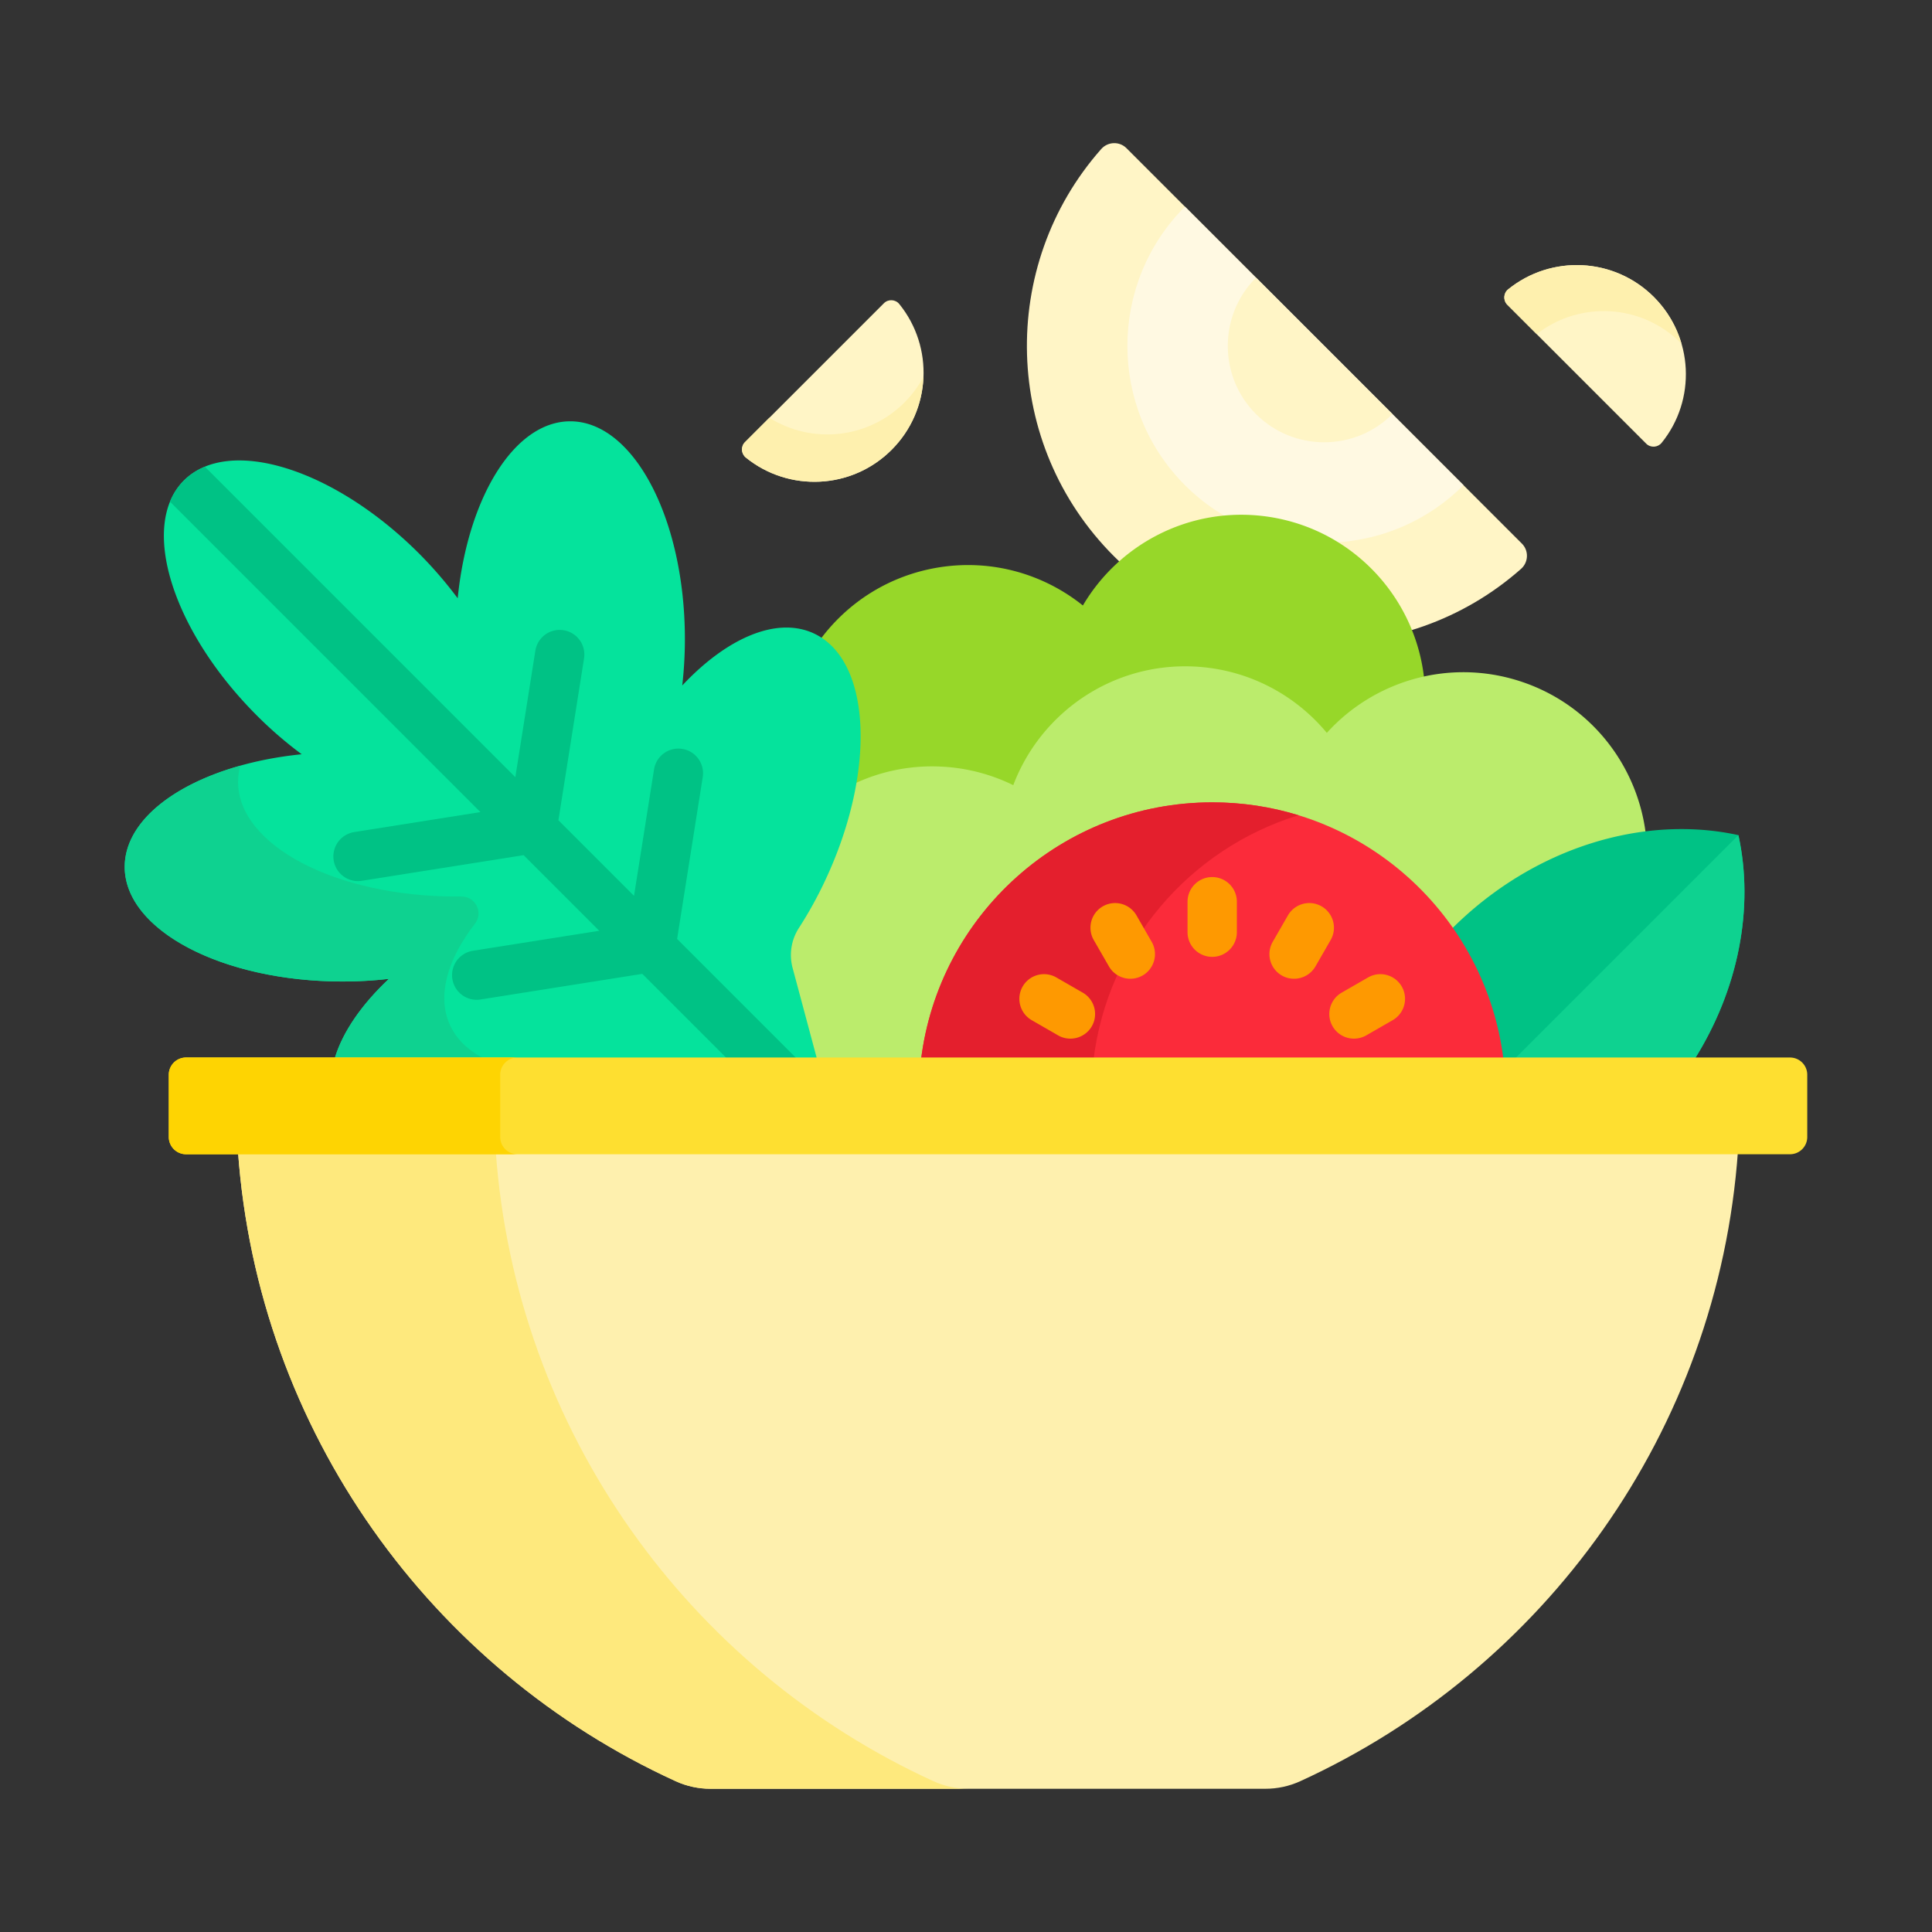 <svg xmlns="http://www.w3.org/2000/svg" data-name="Layer 1" viewBox="0 0 300 300"><rect x="0" y="0" width="300" height="300" fill="#333333" stroke="none"/><path fill="#fff5c6" d="M172.97 86.37c17.32 17.32 45.1 17.98 63.21 1.97 1.17-1.03 1.24-2.83.14-3.93l-61.4-61.4c-1.1-1.1-2.9-1.03-3.93.14-16.01 18.12-15.35 45.89 1.97 63.21Z"/><path fill="#fff9e2" d="M184 75.34c11.92 11.92 31.32 11.92 43.25 0L184 32.09c-11.92 11.92-11.92 31.32 0 43.25Z"/><path fill="#fff5c6" d="M195.03 64.3c5.84 5.84 15.34 5.84 21.18 0l-21.18-21.18c-5.84 5.84-5.84 15.34 0 21.18Z"/><path fill="#97d729" d="M133.09 112.69c.15 3.05-.12 6.34-.77 9.73a27.826 27.826 0 0 1 13.87-2.88c3.84.19 7.52 1.14 10.95 2.83l.5.25.2-.53c4.09-10.84 14.63-18.12 26.2-18.12.47 0 .95.01 1.42.04 7.82.39 15.18 4.08 20.19 10.12l.38.45.39-.44a28.2 28.2 0 0 1 14.74-8.58c-1.34-13.12-11.68-23.97-25.31-25.46-11.52-1.25-22.18 4.54-27.7 13.92-6.03-4.83-13.98-7.21-22.21-5.94-7.8 1.21-14.36 5.46-18.68 11.37 3.46 2.25 5.51 6.88 5.82 13.24Z"/><path fill="#bbec6c" d="M127.75 136.34a62.742 62.742 0 0 1-4.13 7.48 8.26 8.26 0 0 0-1.05 6.58l3.83 14.31h17.1l.06-.44c2.92-22.33 22.12-39.16 44.66-39.16 14.69 0 28.5 7.2 36.94 19.26l.35.5.43-.43c8.32-8.24 18.88-13.48 29.63-14.83-1.27-10.75-8.62-20.31-19.6-23.85-11.03-3.55-22.64-.03-29.94 8.04-4.93-5.94-12.24-9.88-20.56-10.3-12.7-.63-23.86 7.13-28.13 18.42a28.468 28.468 0 0 0-11.15-2.88c-4.93-.25-9.63.77-13.78 2.77-.84 4.72-2.42 9.68-4.68 14.53Z"/><path fill="#05e39c" d="M60.38 152.01c-4.4 4.13-7.39 8.57-8.51 12.71h75.07l-3.87-14.44c-.56-2.11-.2-4.35.98-6.18 1.5-2.33 2.91-4.85 4.16-7.55 7.9-16.94 7.08-34.03-1.83-38.19-5.78-2.69-13.54.72-20.44 8.08.26-2.31.41-4.72.41-7.18 0-18.69-7.97-33.84-17.8-33.84-8.69 0-15.91 11.83-17.48 27.48-1.76-2.36-3.76-4.7-6-6.95-13.21-13.21-29.56-18.29-36.51-11.34s-1.87 23.3 11.34 36.51a61.71 61.71 0 0 0 6.95 6c-15.64 1.57-27.48 8.79-27.48 17.48 0 9.83 15.15 17.8 33.84 17.8 2.46 0 4.87-.14 7.18-.41Z"/><path fill="#0ed290" d="M60.38 152.01c-4.22 3.96-7.14 8.21-8.36 12.2h22.87c-2.27-1.19-3.99-2.85-4.98-4.96-2.11-4.52-.48-10.25 3.85-15.83 1.34-1.73.06-4.24-2.12-4.21h-.83c-18.69 0-33.84-7.97-33.84-17.8 0-.85.12-1.69.34-2.51-10.68 2.99-17.95 8.9-17.95 15.71 0 9.83 15.15 17.8 33.84 17.8 2.46 0 4.87-.14 7.18-.41Z"/><path fill="#00c285" d="M54.98 129.21a3.83 3.83 0 0 0 .6 7.61c.2 0 .4-.02.6-.05l25.13-3.98 11.74 11.74-19.64 3.11a3.83 3.83 0 0 0 .6 7.61c.2 0 .4-.02.6-.05l25.13-3.98 13.49 13.49h10.82l-18.91-18.91 3.98-25.13a3.825 3.825 0 0 0-3.18-4.38 3.825 3.825 0 0 0-4.38 3.18l-3.11 19.64-11.74-11.74 3.98-25.13a3.825 3.825 0 0 0-3.18-4.38 3.825 3.825 0 0 0-4.38 3.18l-3.11 19.64-48.21-48.21c-1.24.51-2.34 1.22-3.27 2.15-.93.93-1.64 2.03-2.15 3.27L74.6 126.1l-19.64 3.11ZM262.98 164.71c7.02-11.07 9.42-23.79 6.96-35.03-14.64-3.21-31.78 1.83-44.53 14.57-6.07 6.07-10.39 13.14-12.9 20.45h50.48Z"/><path fill="#0ed290" d="M262.98 164.71c7.02-11.07 9.42-23.79 6.96-35.03l-35.03 35.03h28.07Z"/><path fill="#fb2b3a" d="M233.48 164.71c-2.69-22.6-21.92-40.12-45.24-40.12s-42.55 17.52-45.24 40.12h90.49Z"/><path fill="#e41f2d" d="M169.78 164.71c2.16-18.08 14.89-32.91 31.85-38.12-4.23-1.3-8.73-2-13.39-2-23.32 0-42.55 17.52-45.24 40.12h26.79Z"/><g fill="#fe9901"><path d="M188.23 136.19a3.83 3.83 0 0 0-3.83 3.83v4.73a3.83 3.83 0 0 0 7.66 0v-4.73a3.83 3.83 0 0 0-3.83-3.83ZM176.47 142.14a3.828 3.828 0 1 0-6.63 3.83l2.36 4.1c.71 1.23 2 1.91 3.32 1.91.65 0 1.31-.17 1.91-.51a3.828 3.828 0 0 0 1.4-5.23l-2.36-4.1ZM217.66 153.18a3.828 3.828 0 0 0-5.23-1.4l-4.1 2.36a3.825 3.825 0 0 0 1.92 7.14c.65 0 1.31-.17 1.91-.51l4.1-2.36a3.828 3.828 0 0 0 1.4-5.23ZM168.13 154.14l-4.1-2.36a3.828 3.828 0 1 0-3.83 6.63l4.1 2.36c.6.35 1.26.51 1.91.51 1.32 0 2.61-.69 3.32-1.91 1.06-1.83.43-4.17-1.4-5.23ZM205.22 140.74a3.828 3.828 0 0 0-5.23 1.4l-2.36 4.1a3.828 3.828 0 0 0 1.4 5.23c.6.35 1.26.51 1.91.51 1.32 0 2.61-.69 3.32-1.91l2.36-4.1c1.06-1.83.43-4.17-1.4-5.23Z"/></g><path fill="#fff5c6" d="M115.69 68.65c-.68.68-.61 1.8.13 2.4 6.65 5.39 16.44 4.99 22.63-1.2 6.19-6.19 6.59-15.97 1.2-22.63-.6-.75-1.72-.81-2.4-.13l-21.56 21.56Z"/><path fill="#fef0ae" d="M140.44 62.5c-5.7 5.7-14.44 6.48-20.98 2.37l-3.78 3.78c-.68.68-.61 1.8.13 2.4 6.65 5.39 16.44 4.99 22.63-1.2 3.14-3.14 4.79-7.21 4.95-11.32-.77 1.43-1.75 2.77-2.95 3.97Z"/><path fill="#fff5c6" d="M255.62 68.89c.68.68 1.8.61 2.4-.13 5.39-6.65 4.99-16.44-1.2-22.63-6.19-6.19-15.97-6.59-22.63-1.2-.75.6-.81 1.72-.13 2.4l21.56 21.56Z"/><path fill="#fef0ae" d="M261 53.28s.07.08.11.11c-.77-2.66-2.2-5.17-4.29-7.27-6.19-6.19-15.97-6.59-22.63-1.2-.75.6-.81 1.72-.13 2.4l4.56 4.56c6.65-5.19 16.27-4.73 22.38 1.39ZM36.95 178.72c3.09 43.58 30.09 80.54 67.96 97.86 1.7.78 3.55 1.18 5.42 1.18h86.16c1.87 0 3.72-.4 5.42-1.18 37.87-17.32 64.87-54.29 67.96-97.86H36.95Z"/><path fill="#fee97d" d="M76.98 178.72H36.95c3.09 43.58 30.09 80.54 67.96 97.86 1.7.78 3.55 1.18 5.42 1.18h40.03c-1.87 0-3.72-.4-5.42-1.18-37.87-17.32-64.87-54.28-67.96-97.86Z"/><path fill="#fedf30" d="M277.95 179.23H28.89a2.68 2.68 0 0 1-2.68-2.68v-9.66c0-1.48 1.2-2.68 2.68-2.68h249.06c1.48 0 2.68 1.2 2.68 2.68v9.66c0 1.48-1.2 2.68-2.68 2.68Z"/><path fill="#fed402" d="M77.67 176.55v-9.66c0-1.48 1.2-2.68 2.68-2.68H28.89a2.68 2.68 0 0 0-2.68 2.68v9.66c0 1.48 1.2 2.68 2.68 2.68h51.46a2.68 2.68 0 0 1-2.68-2.68Z"/></svg>